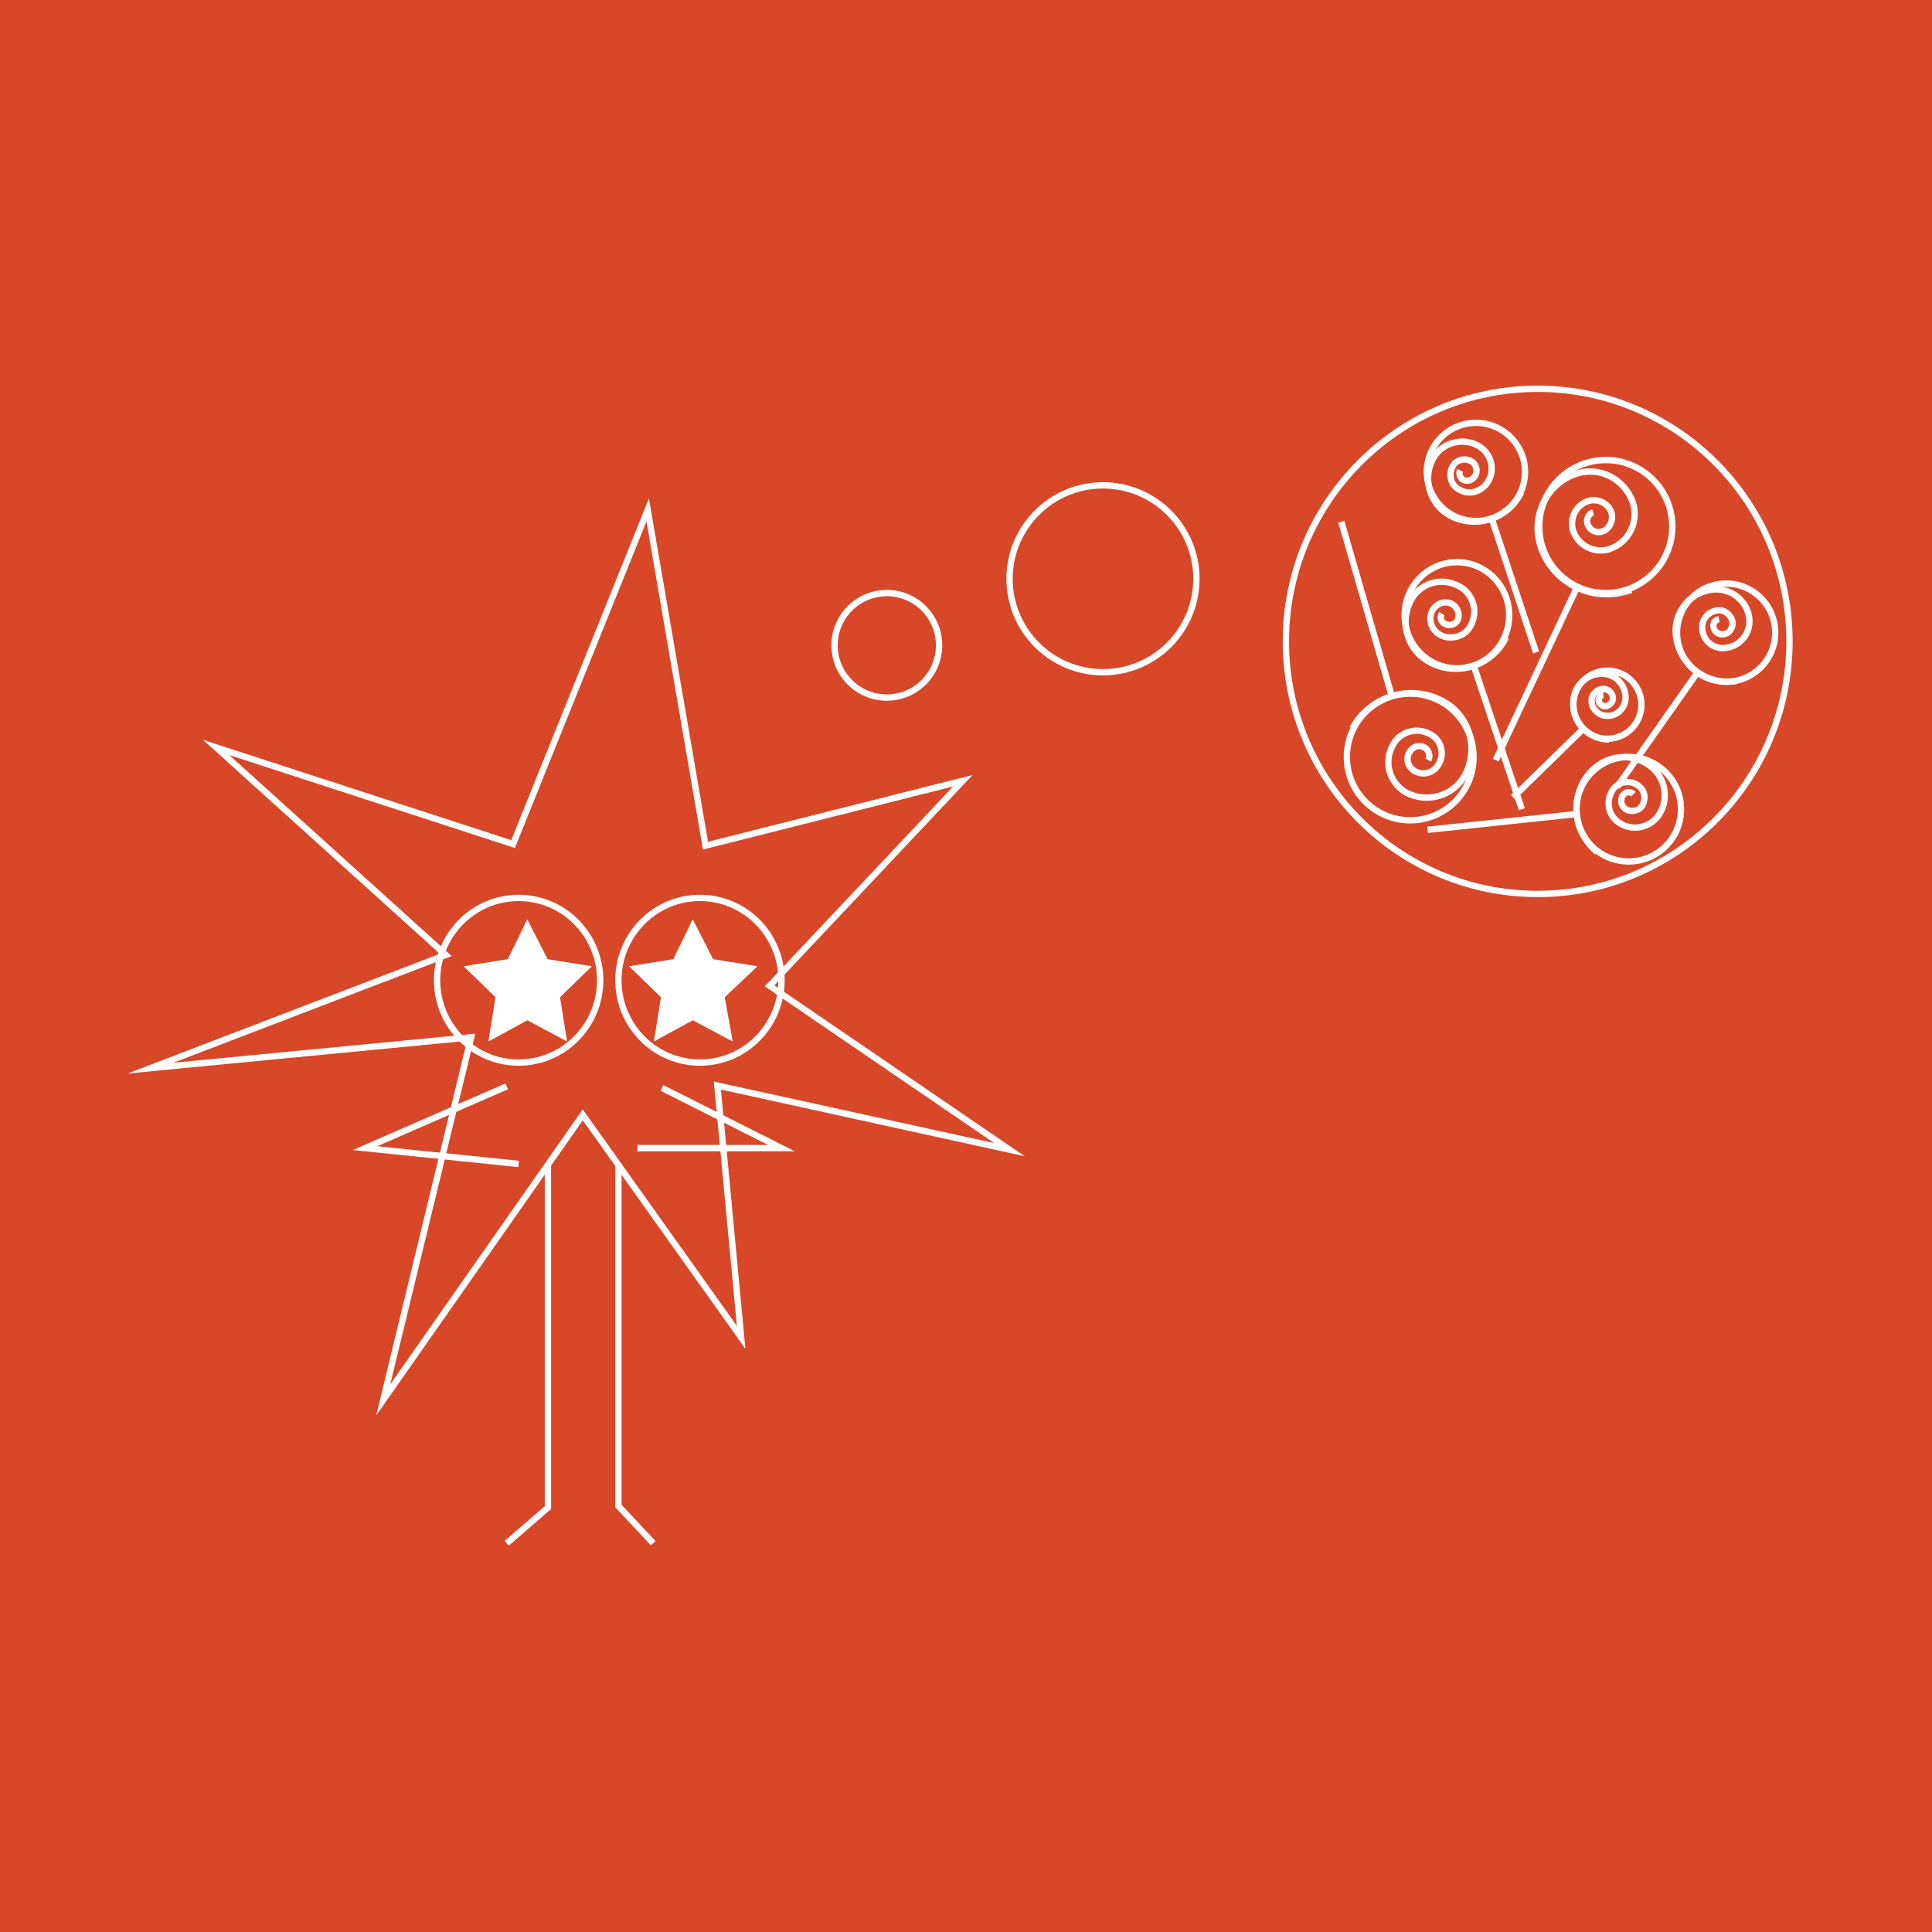 <?xml version="1.0" encoding="utf-8"?>
<!-- Generator: Adobe Illustrator 26.5.0, SVG Export Plug-In . SVG Version: 6.00 Build 0)  -->
<svg version="1.1" id="Calque_1" xmlns="http://www.w3.org/2000/svg" xmlns:xlink="http://www.w3.org/1999/xlink" x="0px" y="0px"
	 viewBox="0 0 244 244" style="enable-background:new 0 0 244 244;" xml:space="preserve">
<style type="text/css">
	.st0{fill:#D74728;}
	.st1{fill:none;stroke:#FFFFFF;stroke-width:0.8;stroke-miterlimit:10;}
	.st2{clip-path:url(#SVGID_00000075152099791141720950000014661299315502589626_);}
	.st3{clip-path:url(#SVGID_00000127753115325907378190000015529314900557011886_);}
	.st4{clip-path:url(#SVGID_00000135661076974113181670000009715265960809525177_);}
	.st5{clip-path:url(#SVGID_00000029037427608729862520000011508445514856288671_);}
	.st6{clip-path:url(#SVGID_00000054975902908749714390000003753199444858959493_);}
	.st7{clip-path:url(#SVGID_00000144299559606872220380000002928175947118665891_);}
	.st8{clip-path:url(#SVGID_00000106825681996055453680000002214008560934365366_);}
	.st9{fill:#FFFFFF;stroke:#FFFFFF;stroke-width:0.8;stroke-miterlimit:10;}
</style>
<rect class="st0" width="244" height="244"/>
<g>
	<polygon class="st1" points="64.8,106.6 81.8,64.4 89.1,106.8 121.6,98.6 97.2,124.5 127.5,145.2 90.6,137.1 93.6,168.9 
		73.6,140.8 48.4,176.8 59.5,131 19,134.9 56.3,120.6 27.3,94.4 	"/>
	<ellipse class="st1" cx="65.5" cy="123.8" rx="10.3" ry="10.4"/>
	<ellipse class="st1" cx="88.4" cy="123.8" rx="10.3" ry="10.4"/>
	<polyline class="st1" points="69.2,147.1 69.2,190.4 64,194.9 	"/>
	<polyline class="st1" points="78.1,147 78.1,190.2 82.5,194.9 	"/>
	<polyline class="st1" points="64,137.2 46.1,145 65.5,147 	"/>
	<polyline class="st1" points="83.6,137.4 98.7,145 80.5,145 	"/>
	<ellipse class="st1" cx="112" cy="81.5" rx="6.6" ry="6.6"/>
	<ellipse class="st1" cx="139.3" cy="73.1" rx="11.8" ry="11.8"/>
	<ellipse class="st1" cx="194.2" cy="81" rx="31.8" ry="31.9"/>
	<g>
		<g>
			<g>
				<defs>
					<path id="SVGID_1_" d="M206,74.5c-4.7,1.7-9.8-0.7-11.4-5.4c-1.3-3.7,0.6-7.9,4.3-9.2c3-1.1,6.2,0.5,7.3,3.5
						c0.8,2.4-0.4,5-2.8,5.9c-1.9,0.7-4-0.3-4.7-2.2c-0.5-1.5,0.2-3.2,1.8-3.8c1.2-0.4,2.6,0.2,3,1.4c0.3,1-0.2,2.1-1.1,2.4
						c-0.8,0.3-1.6-0.1-1.9-0.9c-0.2-0.6,0.1-1.3,0.7-1.5"/>
				</defs>
				<clipPath id="SVGID_00000059269070381004668940000000273585668287444137_">
					<use xlink:href="#SVGID_1_"  style="overflow:visible;"/>
				</clipPath>
				<g style="clip-path:url(#SVGID_00000059269070381004668940000000273585668287444137_);">
					
						<ellipse transform="matrix(0.274 -0.962 0.962 0.274 86.744 258.528)" class="st1" cx="214.5" cy="71.8" rx="7.4" ry="7.3"/>
				</g>
			</g>
			<path class="st1" d="M206,74.5c-4.7,1.7-9.8-0.7-11.4-5.4c-1.3-3.7,0.6-7.9,4.3-9.2c3-1.1,6.2,0.5,7.3,3.5c0.8,2.4-0.4,5-2.8,5.9
				c-1.9,0.7-4-0.3-4.7-2.2c-0.5-1.5,0.2-3.2,1.8-3.8c1.2-0.4,2.6,0.2,3,1.4c0.3,1-0.2,2.1-1.1,2.4c-0.8,0.3-1.6-0.1-1.9-0.9
				c-0.2-0.6,0.1-1.3,0.7-1.5"/>
		</g>
		<ellipse class="st1" cx="202.8" cy="66.5" rx="8.4" ry="8.4"/>
		<line class="st1" x1="199.2" y1="74.1" x2="188.9" y2="96"/>
	</g>
	<g>
		<g>
			<g>
				<defs>
					<path id="SVGID_00000160886608995880174690000009257417443642334357_" d="M190.2,80.5c-1.7,3.5-6,5-9.5,3.2
						c-2.8-1.4-4-4.8-2.6-7.7c1.1-2.3,3.8-3.2,6.1-2c1.8,0.9,2.5,3.1,1.6,4.9c-0.7,1.5-2.5,2-3.9,1.3c-1.1-0.6-1.6-2-1-3.1
						c0.5-0.9,1.6-1.3,2.5-0.8c0.7,0.4,1,1.3,0.7,2c-0.3,0.6-1,0.8-1.6,0.5c-0.5-0.2-0.7-0.8-0.4-1.3"/>
				</defs>
				<clipPath id="SVGID_00000140713096268054521470000011921002891834206649_">
					<use xlink:href="#SVGID_00000160886608995880174690000009257417443642334357_"  style="overflow:visible;"/>
				</clipPath>
				<g style="clip-path:url(#SVGID_00000140713096268054521470000011921002891834206649_);">
					
						<ellipse transform="matrix(0.98 -0.2 0.2 0.98 -10.956 40.312)" class="st1" cx="193.6" cy="74.3" rx="5.8" ry="5.9"/>
				</g>
			</g>
			<path class="st1" d="M190.2,80.5c-1.7,3.5-6,5-9.5,3.2c-2.8-1.4-4-4.8-2.6-7.7c1.1-2.3,3.8-3.2,6.1-2c1.8,0.9,2.5,3.1,1.6,4.9
				c-0.7,1.5-2.5,2-3.9,1.3c-1.1-0.6-1.6-2-1-3.1c0.5-0.9,1.6-1.3,2.5-0.8c0.7,0.4,1,1.3,0.7,2c-0.3,0.6-1,0.8-1.6,0.5
				c-0.5-0.2-0.7-0.8-0.4-1.3"/>
		</g>
		<ellipse class="st1" cx="184" cy="77.7" rx="6.6" ry="6.7"/>
		<line class="st1" x1="186.1" y1="84" x2="192.2" y2="102.2"/>
	</g>
	<g>
		<g>
			<g>
				<defs>
					<path id="SVGID_00000152261772319945567770000010049415429824768896_" d="M203.2,93.4c-2.5,0-4.6-2.1-4.5-4.7
						c0-2,1.7-3.7,3.7-3.6c1.6,0,2.9,1.4,2.9,3c0,1.3-1.1,2.4-2.4,2.3c-1,0-1.9-0.9-1.9-1.9c0-0.8,0.7-1.5,1.5-1.5
						c0.7,0,1.2,0.6,1.2,1.2c0,0.5-0.5,1-1,1c-0.4,0-0.8-0.4-0.8-0.8c0-0.3,0.3-0.6,0.6-0.6"/>
				</defs>
				<clipPath id="SVGID_00000104677958089039164200000013931093685956376504_">
					<use xlink:href="#SVGID_00000152261772319945567770000010049415429824768896_"  style="overflow:visible;"/>
				</clipPath>
				<g style="clip-path:url(#SVGID_00000104677958089039164200000013931093685956376504_);">
					
						<ellipse transform="matrix(0.496 -0.868 0.868 0.496 23.294 227.518)" class="st1" cx="207.8" cy="93.7" rx="3.8" ry="3.8"/>
				</g>
			</g>
			<path class="st1" d="M203.2,93.4c-2.5,0-4.6-2.1-4.5-4.7c0-2,1.7-3.7,3.7-3.6c1.6,0,2.9,1.4,2.9,3c0,1.3-1.1,2.4-2.4,2.3
				c-1,0-1.9-0.9-1.9-1.9c0-0.8,0.7-1.5,1.5-1.5c0.7,0,1.2,0.6,1.2,1.2c0,0.5-0.5,1-1,1c-0.4,0-0.8-0.4-0.8-0.8
				c0-0.3,0.3-0.6,0.6-0.6"/>
		</g>
		<ellipse class="st1" cx="203" cy="89" rx="4.3" ry="4.3"/>
		<line class="st1" x1="200" y1="92" x2="191.1" y2="100.7"/>
	</g>
	<g>
		<g>
			<g>
				<defs>
					<path id="SVGID_00000023966533645976240700000017815075567291497364_" d="M192.1,62.2c-1.6,3.3-5.6,4.6-8.8,3
						c-2.6-1.3-3.7-4.5-2.4-7.1c1-2.1,3.6-2.9,5.6-1.9c1.7,0.8,2.4,2.9,1.5,4.5c-0.7,1.3-2.3,1.9-3.6,1.2c-1.1-0.5-1.5-1.8-1-2.9
						c0.4-0.9,1.5-1.2,2.3-0.8c0.7,0.3,1,1.2,0.6,1.9c-0.3,0.5-0.9,0.8-1.5,0.5c-0.4-0.2-0.6-0.8-0.4-1.2"/>
				</defs>
				<clipPath id="SVGID_00000126310131379992878550000014652063406121134741_">
					<use xlink:href="#SVGID_00000023966533645976240700000017815075567291497364_"  style="overflow:visible;"/>
				</clipPath>
				<g style="clip-path:url(#SVGID_00000126310131379992878550000014652063406121134741_);">
					
						<ellipse transform="matrix(0.98 -0.2 0.2 0.98 -7.356 40.289)" class="st1" cx="195.3" cy="56.5" rx="5.4" ry="5.4"/>
				</g>
			</g>
			<path class="st1" d="M192.1,62.2c-1.6,3.3-5.6,4.6-8.8,3c-2.6-1.3-3.7-4.5-2.4-7.1c1-2.1,3.6-2.9,5.6-1.9
				c1.7,0.8,2.4,2.9,1.5,4.5c-0.7,1.3-2.3,1.9-3.6,1.2c-1.1-0.5-1.5-1.8-1-2.9c0.4-0.9,1.5-1.2,2.3-0.8c0.7,0.3,1,1.2,0.6,1.9
				c-0.3,0.5-0.9,0.8-1.5,0.5c-0.4-0.2-0.6-0.8-0.4-1.2"/>
		</g>
		<ellipse class="st1" cx="186.4" cy="59.6" rx="6.2" ry="6.2"/>
		<line class="st1" x1="188.4" y1="65.5" x2="194" y2="82.4"/>
	</g>
	<g>
		<g>
			<g>
				<defs>
					<path id="SVGID_00000023244163413896263280000013223671431754590889_" d="M219.3,86c-3.6,0.6-7-1.8-7.6-5.4
						c-0.5-2.9,1.4-5.6,4.3-6.1c2.3-0.4,4.5,1.1,4.9,3.4c0.3,1.8-0.9,3.6-2.8,3.9c-1.5,0.3-2.9-0.7-3.1-2.2
						c-0.2-1.2,0.6-2.3,1.8-2.5c0.9-0.2,1.8,0.5,2,1.4c0.1,0.8-0.4,1.5-1.1,1.6c-0.6,0.1-1.2-0.3-1.3-0.9c-0.1-0.5,0.2-0.9,0.7-1"/>
				</defs>
				<clipPath id="SVGID_00000090260576499237799030000014007254852354867075_">
					<use xlink:href="#SVGID_00000023244163413896263280000013223671431754590889_"  style="overflow:visible;"/>
				</clipPath>
				<g style="clip-path:url(#SVGID_00000090260576499237799030000014007254852354867075_);">
					
						<ellipse transform="matrix(0.381 -0.924 0.924 0.381 60.901 261.437)" class="st1" cx="225.8" cy="85.2" rx="5.4" ry="5.4"/>
				</g>
			</g>
			<path class="st1" d="M219.3,86c-3.6,0.6-7-1.8-7.6-5.4c-0.5-2.9,1.4-5.6,4.3-6.1c2.3-0.4,4.5,1.1,4.9,3.4
				c0.3,1.8-0.9,3.6-2.8,3.9c-1.5,0.3-2.9-0.7-3.1-2.2c-0.2-1.2,0.6-2.3,1.8-2.5c0.9-0.2,1.8,0.5,2,1.4c0.1,0.8-0.4,1.5-1.1,1.6
				c-0.6,0.1-1.2-0.3-1.3-0.9c-0.1-0.5,0.2-0.9,0.7-1"/>
		</g>
		<ellipse class="st1" cx="218" cy="79.9" rx="6.2" ry="6.2"/>
		<line class="st1" x1="214.4" y1="84.9" x2="204.2" y2="99.4"/>
	</g>
	<g>
		<g>
			<g>
				<defs>
					<path id="SVGID_00000020368802055601711890000013265552508574224001_" d="M170.8,92c2.2-4.1,7.4-5.7,11.5-3.4
						c3.3,1.8,4.5,6,2.7,9.3c-1.4,2.6-4.7,3.6-7.4,2.2c-2.1-1.2-2.9-3.8-1.7-6c0.9-1.7,3-2.3,4.7-1.4c1.4,0.7,1.9,2.5,1.1,3.8
						c-0.6,1.1-1.9,1.5-3,0.9c-0.9-0.5-1.2-1.6-0.7-2.4c0.4-0.7,1.2-1,1.9-0.6c0.5,0.3,0.8,1,0.5,1.6"/>
				</defs>
				<clipPath id="SVGID_00000158029695953015138380000016130415114846258104_">
					<use xlink:href="#SVGID_00000020368802055601711890000013265552508574224001_"  style="overflow:visible;"/>
				</clipPath>
				<g style="clip-path:url(#SVGID_00000158029695953015138380000016130415114846258104_);">
					<ellipse transform="matrix(0.984 -0.177 0.177 0.984 -14.95 31.03)" class="st1" cx="166.4" cy="99.3" rx="7" ry="7"/>
				</g>
			</g>
			<path class="st1" d="M170.8,92c2.2-4.1,7.4-5.7,11.5-3.4c3.3,1.8,4.5,6,2.7,9.3c-1.4,2.6-4.7,3.6-7.4,2.2c-2.1-1.2-2.9-3.8-1.7-6
				c0.9-1.7,3-2.3,4.7-1.4c1.4,0.7,1.9,2.5,1.1,3.8c-0.6,1.1-1.9,1.5-3,0.9c-0.9-0.5-1.2-1.6-0.7-2.4c0.4-0.7,1.2-1,1.9-0.6
				c0.5,0.3,0.8,1,0.5,1.6"/>
		</g>
		<ellipse class="st1" cx="178.1" cy="95.6" rx="8" ry="8"/>
		<line class="st1" x1="175.8" y1="88" x2="169.4" y2="65.9"/>
	</g>
	<g>
		<g>
			<g>
				<defs>
					<path id="SVGID_00000100372958505073869160000011031641086640326277_" d="M201.7,107.6c-3-2.5-3.5-6.9-1-9.9
						c2-2.4,5.5-2.8,7.9-0.8c1.9,1.6,2.2,4.4,0.7,6.3c-1.3,1.5-3.5,1.8-5.1,0.5c-1.2-1-1.4-2.8-0.4-4.1c0.8-1,2.3-1.1,3.2-0.3
						c0.8,0.6,0.9,1.8,0.3,2.6c-0.5,0.6-1.5,0.7-2.1,0.2c-0.5-0.4-0.6-1.2-0.2-1.7c0.3-0.4,0.9-0.5,1.3-0.1"/>
				</defs>
				<clipPath id="SVGID_00000134959565949988422010000004070501344018449336_">
					<use xlink:href="#SVGID_00000100372958505073869160000011031641086640326277_"  style="overflow:visible;"/>
				</clipPath>
				<g style="clip-path:url(#SVGID_00000134959565949988422010000004070501344018449336_);">
					
						<ellipse transform="matrix(0.968 -0.251 0.251 0.968 -21.566 55.549)" class="st1" cx="206.9" cy="112.3" rx="5.8" ry="5.8"/>
				</g>
			</g>
			<path class="st1" d="M201.7,107.6c-3-2.5-3.5-6.9-1-9.9c2-2.4,5.5-2.8,7.9-0.8c1.9,1.6,2.2,4.4,0.7,6.3c-1.3,1.5-3.5,1.8-5.1,0.5
				c-1.2-1-1.4-2.8-0.4-4.1c0.8-1,2.3-1.1,3.2-0.3c0.8,0.6,0.9,1.8,0.3,2.6c-0.5,0.6-1.5,0.7-2.1,0.2c-0.5-0.4-0.6-1.2-0.2-1.7
				c0.3-0.4,0.9-0.5,1.3-0.1"/>
		</g>
		<ellipse class="st1" cx="205.7" cy="102.2" rx="6.6" ry="6.6"/>
		<line class="st1" x1="199.2" y1="102.8" x2="180.3" y2="104.8"/>
	</g>
	<polygon class="st9" points="66.6,117 68.9,121.5 73.9,122.3 70.3,125.8 71.1,130.8 66.6,128.4 62.2,130.8 63,125.8 59.4,122.3 
		64.4,121.5 	"/>
	<polygon class="st9" points="87.5,117 89.8,121.5 94.8,122.3 91.1,125.8 92,130.8 87.5,128.4 83.1,130.8 83.9,125.8 80.3,122.3 
		85.3,121.5 	"/>
</g>
</svg>
